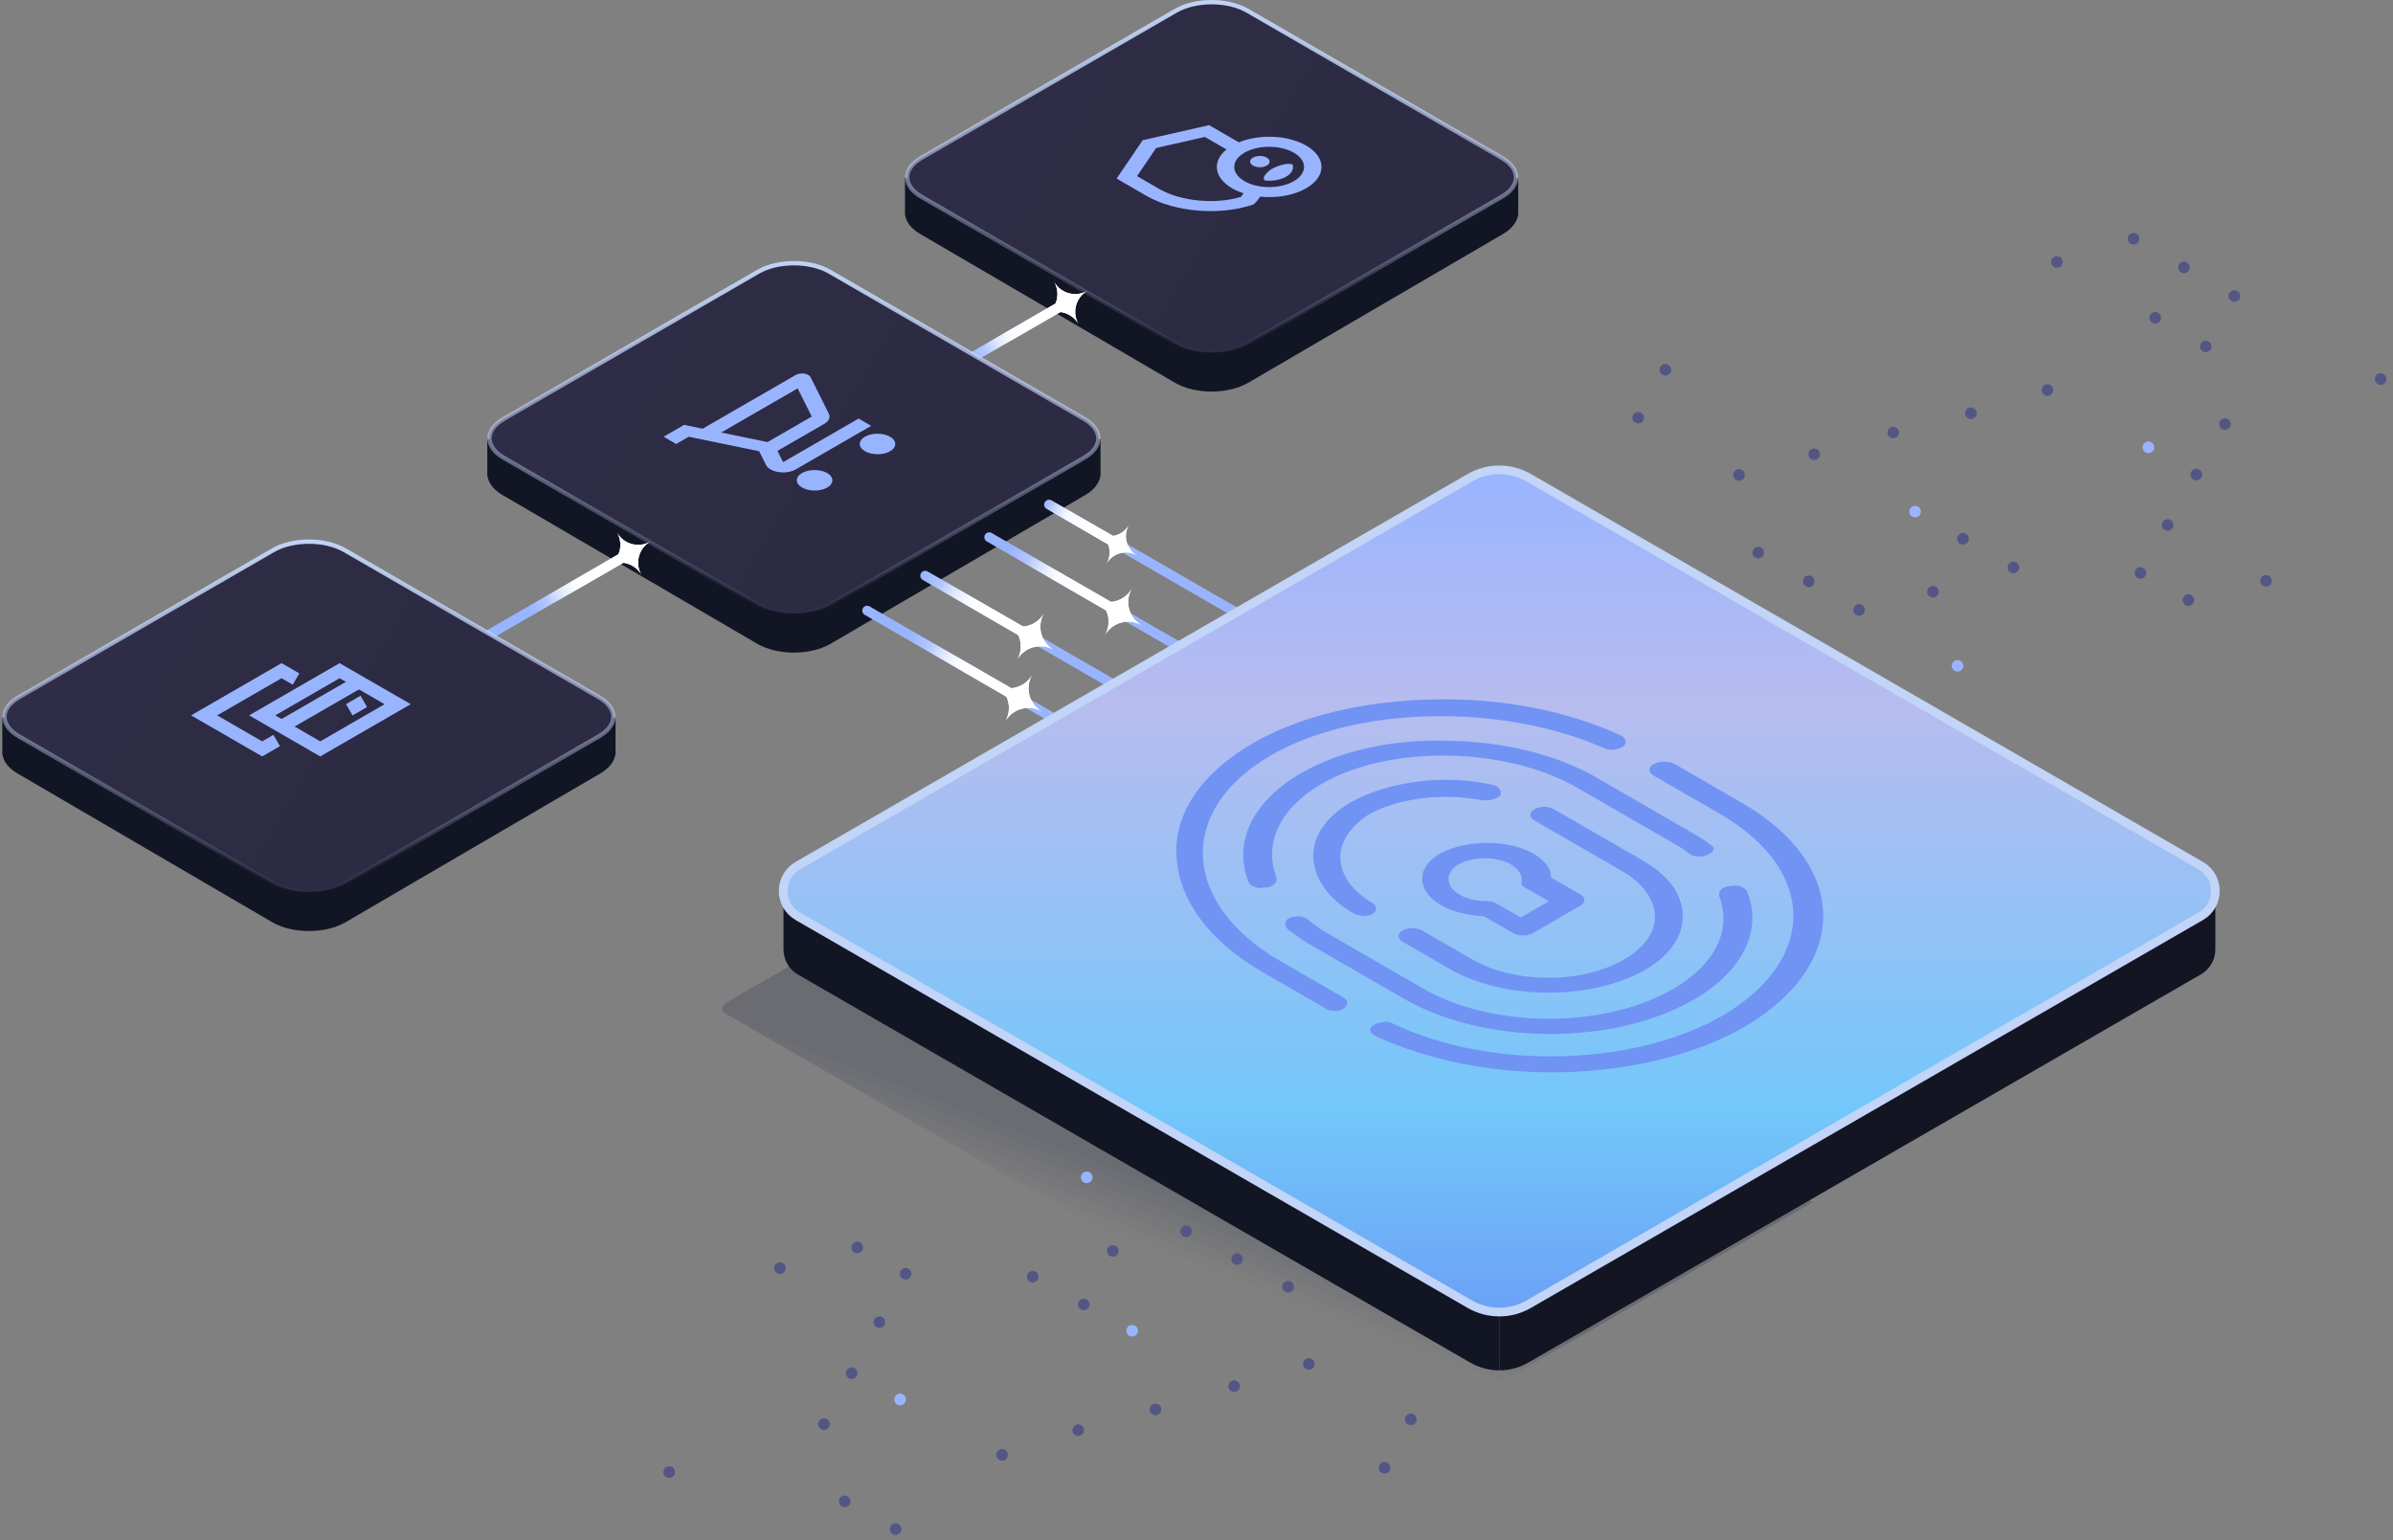 <svg width="275" height="177" viewBox="0 0 275 177" fill="none" xmlns="http://www.w3.org/2000/svg">
<rect x="0" y="0" width="275" height="177" fill="#808080" stroke="none"/>
<path d="M174.472 20.462H156.395L143.466 12.909C141.13 11.546 137.341 11.546 135.005 12.909L122.076 20.462H104V24.72H104.022C104.138 25.513 104.707 26.29 105.751 26.893L135.005 43.977C137.341 45.341 141.13 45.341 143.466 43.977L172.721 26.893C173.759 26.284 174.334 25.513 174.45 24.72H174.472V20.462Z" fill="#121523"/>
<path d="M139.235 0.25C140.734 0.25 142.22 0.581 143.341 1.229L172.595 18.148C173.717 18.797 174.221 19.613 174.222 20.377C174.222 21.094 173.778 21.856 172.798 22.482L172.595 22.606L143.341 39.525C142.22 40.173 140.734 40.505 139.235 40.505C137.737 40.505 136.252 40.173 135.131 39.525L105.877 22.606C104.755 21.958 104.25 21.142 104.25 20.377C104.25 19.613 104.755 18.797 105.877 18.148L135.131 1.229C136.252 0.581 137.737 0.25 139.235 0.25Z" fill="url(#paint0_linear_177_881)" stroke="url(#paint1_linear_177_881)" stroke-width="0.5"/>
<path d="M145.578 19.029C146.017 18.776 146.017 18.366 145.578 18.113C145.14 17.86 144.429 17.86 143.991 18.113C143.552 18.366 143.552 18.776 143.991 19.029C144.429 19.283 145.14 19.283 145.578 19.029Z" fill="#99B4FF"/>
<path fill-rule="evenodd" clip-rule="evenodd" d="M146.202 19.39C145.685 19.688 144.905 20.433 145.38 20.748C146.238 20.834 147.145 20.687 147.797 20.311C148.449 19.934 148.704 19.41 148.555 18.915C148.01 18.641 146.72 19.091 146.202 19.39Z" fill="#99B4FF"/>
<path fill-rule="evenodd" clip-rule="evenodd" d="M142.367 16.357L138.951 14.384L131.316 16.116L128.318 20.523L131.798 22.533C135.017 24.391 140.297 24.82 144.076 23.482C144.373 23.204 144.614 22.909 144.82 22.602C146.677 22.791 148.662 22.471 150.101 21.641C152.447 20.286 152.447 18.084 150.101 16.73C147.995 15.514 144.721 15.391 142.367 16.357ZM141.595 21.641C141.992 21.87 142.438 22.062 142.906 22.209C142.814 22.353 142.722 22.496 142.601 22.631C139.645 23.519 135.697 23.147 133.216 21.714L130.664 20.241L132.862 17.008L138.462 15.739L140.95 17.176C139.277 18.534 139.489 20.425 141.595 21.641ZM148.683 20.822C147.117 21.727 144.579 21.727 143.012 20.822C141.446 19.918 141.446 18.453 143.012 17.548C144.579 16.644 147.117 16.644 148.683 17.548C150.25 18.453 150.25 19.918 148.683 20.822Z" fill="#99B4FF"/>
<path d="M123.127 34.48L100.475 47.556" stroke="#99B4FF" stroke-width="1.12" stroke-linecap="round"/>
<path d="M122.54 34.82L111.182 41.379" stroke="url(#paint2_linear_177_881)" stroke-width="1.119" stroke-linecap="round"/>
<path d="M122.541 34.819L113.596 39.985" stroke="url(#paint3_linear_177_881)" stroke-width="1.119" stroke-linecap="round"/>
<path d="M124.957 33.423C123.623 34.195 121.916 33.737 121.145 32.402C121.916 33.737 121.459 35.444 120.123 36.215C121.459 35.444 123.165 35.901 123.936 37.237C123.165 35.901 123.623 34.195 124.957 33.423Z" fill="white"/>
<path d="M124.957 33.423C123.623 34.195 121.916 33.737 121.145 32.402C121.916 33.737 121.459 35.444 120.123 36.215C121.459 35.444 123.165 35.901 123.936 37.237C123.165 35.901 123.623 34.195 124.957 33.423Z" fill="white"/>
<path d="M126.472 50.462H108.395L95.466 42.909C93.13 41.546 89.341 41.546 87.005 42.909L74.076 50.462H56V54.72H56.022C56.138 55.513 56.707 56.289 57.751 56.893L87.005 73.978C89.341 75.341 93.13 75.341 95.466 73.978L124.721 56.893C125.759 56.284 126.334 55.513 126.45 54.72H126.472V50.462Z" fill="#121523"/>
<path d="M91.235 30.25C92.734 30.25 94.22 30.581 95.341 31.229L124.595 48.148C125.717 48.797 126.221 49.612 126.222 50.377C126.222 51.094 125.778 51.856 124.798 52.482L124.595 52.606L95.341 69.525C94.22 70.173 92.734 70.505 91.235 70.505C89.737 70.505 88.252 70.173 87.131 69.525L57.877 52.606C56.755 51.958 56.25 51.142 56.25 50.377C56.25 49.612 56.755 48.797 57.877 48.148L87.131 31.229C88.252 30.581 89.737 30.25 91.235 30.25Z" fill="url(#paint4_linear_177_881)" stroke="url(#paint5_linear_177_881)" stroke-width="0.5"/>
<path d="M94.731 48.71C95.273 48.397 95.454 47.95 95.252 47.55L93.148 43.347C92.938 42.917 91.998 42.775 91.449 43.092L80.749 49.27L78.624 48.827L76.26 50.192L77.706 51.027L79.152 50.192L87.241 51.857L88.029 53.439C88.47 54.303 90.343 54.583 91.442 53.949L100.117 48.94L98.671 48.105L89.996 53.114L89.345 51.82L94.731 48.71ZM82.882 49.708L91.666 44.636L93.285 47.875L88.21 50.806L82.882 49.708ZM92.165 54.366C91.369 54.825 91.377 55.572 92.172 56.031C92.967 56.49 94.261 56.495 95.056 56.035C95.852 55.576 95.852 54.825 95.056 54.366C94.261 53.907 92.96 53.907 92.165 54.366ZM99.394 50.192C98.599 50.651 98.606 51.398 99.401 51.857C100.197 52.316 101.491 52.321 102.286 51.861C103.081 51.402 103.081 50.651 102.286 50.192C101.491 49.733 100.189 49.733 99.394 50.192Z" fill="#99B4FF"/>
<path d="M72.898 63.3L50.246 76.376" stroke="#99B4FF" stroke-width="1.12" stroke-linecap="round"/>
<path d="M72.311 63.639L60.953 70.199" stroke="url(#paint6_linear_177_881)" stroke-width="1.119" stroke-linecap="round"/>
<path d="M72.313 63.638L63.367 68.805" stroke="url(#paint7_linear_177_881)" stroke-width="1.119" stroke-linecap="round"/>
<path d="M74.729 62.243C73.394 63.014 71.687 62.556 70.916 61.222C71.687 62.556 71.23 64.263 69.894 65.034C71.23 64.263 72.936 64.72 73.708 66.056C72.936 64.72 73.394 63.014 74.729 62.243Z" fill="white"/>
<path d="M74.729 62.243C73.394 63.014 71.687 62.556 70.916 61.222C71.687 62.556 71.23 64.263 69.894 65.034C71.23 64.263 72.936 64.72 73.708 66.056C72.936 64.72 73.394 63.014 74.729 62.243Z" fill="white"/>
<path d="M124.627 84.6L99.652 70.178" stroke="#99B4FF" stroke-width="1.12" stroke-linecap="round"/>
<path d="M117.069 80.235L104.545 73.003" stroke="url(#paint8_linear_177_881)" stroke-width="1.119" stroke-linecap="round"/>
<path d="M117.069 80.236L107.205 74.539" stroke="url(#paint9_linear_177_881)" stroke-width="1.119" stroke-linecap="round"/>
<path d="M119.735 81.775C118.263 80.925 116.38 81.429 115.531 82.901C116.38 81.429 115.877 79.548 114.404 78.697C115.877 79.548 117.758 79.043 118.609 77.571C117.758 79.043 118.263 80.925 119.735 81.775Z" fill="white"/>
<path d="M119.735 81.775C118.263 80.925 116.38 81.429 115.531 82.901C116.38 81.429 115.877 79.548 114.404 78.697C115.877 79.548 117.758 79.043 118.609 77.571C117.758 79.043 118.263 80.925 119.735 81.775Z" fill="white"/>
<path d="M131.293 80.584L106.318 66.162" stroke="#99B4FF" stroke-width="1.12" stroke-linecap="round"/>
<path d="M118.431 73.154L105.906 65.922" stroke="url(#paint10_linear_177_881)" stroke-width="1.119" stroke-linecap="round"/>
<path d="M118.434 73.154L108.57 67.458" stroke="url(#paint11_linear_177_881)" stroke-width="1.119" stroke-linecap="round"/>
<path d="M121.096 74.693C119.624 73.843 117.743 74.347 116.892 75.819C117.743 74.347 117.238 72.465 115.766 71.615C117.238 72.465 119.12 71.961 119.97 70.489C119.12 71.961 119.624 73.843 121.096 74.693Z" fill="white"/>
<path d="M121.096 74.693C119.624 73.843 117.743 74.347 116.892 75.819C117.743 74.347 117.238 72.465 115.766 71.615C117.238 72.465 119.12 71.961 119.97 70.489C119.12 71.961 119.624 73.843 121.096 74.693Z" fill="white"/>
<path d="M138.652 76.161L113.678 61.739" stroke="#99B4FF" stroke-width="1.12" stroke-linecap="round"/>
<path d="M128.522 70.32L115.998 63.087" stroke="url(#paint12_linear_177_881)" stroke-width="1.119" stroke-linecap="round"/>
<path d="M128.524 70.32L118.66 64.624" stroke="url(#paint13_linear_177_881)" stroke-width="1.119" stroke-linecap="round"/>
<path d="M131.188 71.86C129.716 71.01 127.834 71.514 126.985 72.986C127.834 71.514 127.331 69.632 125.857 68.782C127.331 69.632 129.212 69.128 130.062 67.656C129.212 69.128 129.716 71.01 131.188 71.86Z" fill="white"/>
<path d="M131.188 71.86C129.716 71.01 127.834 71.514 126.985 72.986C127.834 71.514 127.331 69.632 125.857 68.782C127.331 69.632 129.212 69.128 130.062 67.656C129.212 69.128 129.716 71.01 131.188 71.86Z" fill="white"/>
<path d="M145.528 72.413L120.553 57.992" stroke="#99B4FF" stroke-width="1.12" stroke-linecap="round"/>
<path d="M128.45 62.556L120.555 57.996" stroke="url(#paint14_linear_177_881)" stroke-width="1.119" stroke-linecap="round"/>
<path d="M128.452 62.556L120.436 57.928" stroke="url(#paint15_linear_177_881)" stroke-width="1.119" stroke-linecap="round"/>
<path d="M130.662 63.832C129.441 63.128 127.882 63.545 127.178 64.766C127.882 63.545 127.464 61.986 126.244 61.282C127.464 61.986 129.024 61.569 129.728 60.348C129.024 61.569 129.441 63.128 130.662 63.832Z" fill="white"/>
<path d="M130.662 63.832C129.441 63.128 127.882 63.545 127.178 64.766C127.882 63.545 127.464 61.986 126.244 61.282C127.464 61.986 129.024 61.569 129.728 60.348C129.024 61.569 129.441 63.128 130.662 63.832Z" fill="white"/>
<path d="M70.735 82.463H52.659L39.73 74.909C37.394 73.546 33.605 73.546 31.269 74.909L18.34 82.463H0.264V86.72H0.286C0.402 87.513 0.971 88.29 2.014 88.893L31.269 105.978C33.605 107.341 37.394 107.341 39.73 105.978L68.985 88.893C70.023 88.284 70.597 87.513 70.713 86.72H70.735V82.463Z" fill="#121523"/>
<path d="M35.499 62.25C36.998 62.25 38.483 62.581 39.605 63.228L68.858 80.148C69.98 80.797 70.485 81.612 70.485 82.377C70.485 83.094 70.042 83.856 69.061 84.482L68.858 84.606L39.605 101.525C38.483 102.173 36.998 102.505 35.499 102.505C34 102.505 32.516 102.173 31.395 101.525L2.141 84.606C1.018 83.958 0.514 83.142 0.514 82.377C0.514 81.612 1.019 80.797 2.141 80.148L31.395 63.228C32.515 62.581 34.001 62.25 35.499 62.25Z" fill="url(#paint16_linear_177_881)" stroke="url(#paint17_linear_177_881)" stroke-width="0.5"/>
<g clip-path="url(#clip0_177_881)">
<path d="M32.353 83.501L41.25 78.364" stroke="#99B4FF" stroke-width="1.5"/>
<path d="M40.137 81.575L41.805 80.611" stroke="#99B4FF" stroke-width="1.5"/>
<path d="M39.026 77.08L45.698 80.932L36.801 86.069L30.129 82.217L39.026 77.08Z" stroke="#99B4FF" stroke-width="1.5"/>
<path d="M34.022 78.043L32.354 77.08L23.457 82.217L30.13 86.069L31.798 85.106" stroke="#99B4FF" stroke-width="1.5"/>
</g>
<path opacity="0.2" d="M126.044 90.641L208.33 138.149L165.759 162.727C165.128 163.091 164.105 163.091 163.474 162.727L83.473 116.538C82.842 116.174 82.842 115.583 83.473 115.218L126.044 90.641Z" fill="url(#paint18_linear_177_881)"/>
<path d="M90.039 102.117V109.109C90.039 110.235 90.593 111.377 91.719 112.016L168.935 156.588C169.96 157.176 171.085 157.479 172.228 157.496C172.262 157.496 172.295 157.462 172.295 157.428V90.73" fill="#121523"/>
<path d="M254.586 102.291V109.086C254.586 110.212 254.032 111.355 252.905 111.994L175.656 156.585C174.631 157.173 173.505 157.476 172.362 157.492C172.329 157.492 172.295 157.459 172.295 157.425V90.698" fill="#131523"/>
<path d="M91.68 105.304C89.445 104.01 89.445 100.783 91.68 99.489L168.933 54.895C171.017 53.702 173.572 53.702 175.657 54.895L252.91 99.489C255.145 100.783 255.145 104.01 252.91 105.304L175.657 149.898C173.572 151.091 171.017 151.091 168.933 149.898L91.68 105.304Z" fill="url(#paint19_linear_177_881)" stroke="#C2D4F7"/>
<path d="M171.589 91.841C171.962 91.769 172.335 91.554 172.459 91.338C172.581 90.835 172.205 90.33 171.457 90.185C165.843 88.954 159.614 89.809 155.262 92.177C152.402 93.828 150.792 96.201 150.927 98.576C151.061 100.951 152.567 103.256 155.566 104.987C155.816 105.131 156.19 105.204 156.564 105.276C157.063 105.277 157.436 105.206 157.685 105.062C158.307 104.703 158.304 104.127 157.679 103.767C152.931 100.881 152.787 96.492 157.387 93.548C160.869 91.681 165.852 91.113 170.343 91.983C170.841 91.984 171.34 91.984 171.589 91.841Z" fill="#7093F4"/>
<path d="M188.996 111.512C192.726 109.359 194.209 106.194 192.949 103.17C192.319 101.514 190.817 100.073 188.693 98.846L178.572 93.003C177.947 92.642 176.95 92.641 176.329 93C175.707 93.359 175.709 93.934 176.334 94.295L186.455 100.139C188.079 101.076 189.331 102.373 189.835 103.669C190.843 106.118 189.607 108.563 186.623 110.285C181.774 113.085 174.046 113.074 169.173 110.261L169.048 110.188L163.425 106.942C162.8 106.581 161.803 106.58 161.182 106.939C160.56 107.298 160.562 107.874 161.187 108.234L166.81 111.481C173.057 114.944 182.779 114.957 188.996 111.512Z" fill="#7093F4"/>
<path d="M152.458 107.214C151.583 106.709 150.958 106.205 150.333 105.7C149.832 105.268 148.959 105.195 148.213 105.481L148.088 105.553C147.84 105.697 147.716 105.912 147.717 106.056C147.593 106.272 147.843 106.56 147.969 106.776C148.719 107.353 149.595 108.002 150.469 108.507L161.34 114.783C170.586 120.121 185.419 120.215 194.62 114.902C200.215 111.672 202.563 106.998 200.799 102.534C200.672 102.03 199.798 101.669 199.051 101.812C199.051 101.812 198.927 101.883 198.802 101.811C198.428 101.883 197.93 102.026 197.806 102.242C197.558 102.385 197.559 102.673 197.56 102.961C199.072 106.849 197.095 110.876 192.246 113.676C184.289 118.27 171.45 118.18 163.578 113.635C163.578 113.635 163.578 113.635 163.454 113.563L152.458 107.214Z" fill="#7093F4"/>
<path d="M196.539 97.058C195.914 96.553 195.039 96.048 194.29 95.615L183.419 89.339C178.921 86.742 172.807 85.222 166.45 85.141C160.092 84.916 153.99 86.275 149.514 88.859C143.919 92.09 141.696 96.836 143.46 101.3C143.587 101.804 144.461 102.165 145.208 102.022C145.208 102.022 145.332 101.95 145.457 102.023C145.831 101.951 146.329 101.808 146.453 101.592C146.701 101.449 146.7 101.161 146.699 100.873C145.186 96.985 147.039 92.886 151.888 90.086C159.721 85.564 173.059 85.798 181.305 90.56L192.176 96.836C192.801 97.196 193.55 97.629 194.051 98.062C194.551 98.494 195.424 98.567 196.17 98.281L196.295 98.209C197.041 97.922 197.164 97.418 196.539 97.058Z" fill="#7093F4"/>
<path d="M154.365 115.924C154.987 115.565 154.985 114.99 154.36 114.629L147.113 110.445C135.742 103.88 135.198 93.085 146.015 86.84L146.139 86.768C155.962 81.097 172.663 80.833 184.276 85.959C184.526 86.103 184.9 86.175 185.399 86.176C185.773 86.105 186.271 85.962 186.519 85.818C187.016 85.387 186.889 84.883 186.264 84.522C180.145 81.707 172.535 80.185 164.684 80.39C156.957 80.523 149.485 82.239 144.015 85.398C138.046 88.843 134.826 93.588 135.221 98.554C135.491 103.448 139.002 108.203 144.999 111.665L152.246 115.849C152.622 116.21 153.494 116.283 154.117 116.068C154.241 115.996 154.365 115.924 154.365 115.924Z" fill="#7093F4"/>
<path d="M190.016 87.837C189.395 88.196 189.397 88.772 190.022 89.133L197.644 93.533C208.764 99.954 208.933 110.244 197.992 116.705C187.796 122.592 171.345 123 160.105 117.659C159.855 117.515 159.356 117.37 158.982 117.442C158.608 117.513 158.235 117.584 157.986 117.728L157.862 117.8C157.613 117.943 157.365 118.231 157.491 118.447C157.492 118.735 157.742 118.879 158.117 119.095C164.236 121.911 171.846 123.433 179.697 123.228C187.549 123.023 195.019 121.163 200.49 118.004C212.674 110.825 212.501 99.383 200.131 92.241L192.509 87.841C191.884 87.48 190.762 87.407 190.016 87.837Z" fill="#7093F4"/>
<path d="M165.506 98.093C162.646 99.744 162.782 102.407 165.656 104.066C166.906 104.787 168.527 105.15 170.273 105.296L170.522 105.296L173.896 107.244C174.521 107.605 175.518 107.606 176.14 107.247L181.61 104.089C182.232 103.73 182.23 103.154 181.605 102.793L178.231 100.846L178.231 100.702C178.226 99.694 177.35 98.757 176.1 98.036C173.102 96.449 168.491 96.514 165.506 98.093ZM174.868 101.345C174.744 101.56 174.87 101.776 175.12 101.921L177.994 103.58L174.761 105.446L171.887 103.787C171.637 103.643 171.263 103.57 171.014 103.57C169.767 103.568 168.644 103.351 167.77 102.846C166.145 101.908 166.014 100.396 167.506 99.391C169.122 98.458 171.739 98.39 173.488 99.256C174.488 99.833 174.989 100.553 174.868 101.345Z" fill="#7093F4"/>
<circle cx="0.667" cy="0.667" r="0.667" transform="matrix(-0.494 0.869 0.869 0.494 236.127 29.195)" fill="#535685"/>
<circle cx="0.667" cy="0.667" r="0.667" transform="matrix(-0.494 0.869 0.869 0.494 244.928 26.527)" fill="#535685"/>
<circle cx="0.667" cy="0.667" r="0.667" transform="matrix(-0.494 0.869 0.869 0.494 250.725 29.82)" fill="#535685"/>
<circle cx="0.667" cy="0.667" r="0.667" transform="matrix(-0.494 0.869 0.869 0.494 247.432 35.616)" fill="#535685"/>
<circle cx="0.667" cy="0.667" r="0.667" transform="matrix(-0.494 0.869 0.869 0.494 235.049 43.916)" fill="#535685"/>
<circle cx="0.667" cy="0.667" r="0.667" transform="matrix(-0.494 0.869 0.869 0.494 246.643 50.502)" fill="#99B4FF"/>
<circle cx="0.667" cy="0.667" r="0.667" transform="matrix(-0.494 0.869 0.869 0.494 252.148 53.631)" fill="#535685"/>
<circle cx="0.667" cy="0.667" r="0.667" transform="matrix(-0.494 0.869 0.869 0.494 255.441 47.834)" fill="#535685"/>
<circle cx="0.667" cy="0.667" r="0.667" transform="matrix(-0.494 0.869 0.869 0.494 248.855 59.427)" fill="#535685"/>
<circle cx="0.667" cy="0.667" r="0.667" transform="matrix(-0.494 0.869 0.869 0.494 245.727 64.934)" fill="#535685"/>
<circle cx="0.667" cy="0.667" r="0.667" transform="matrix(-0.494 0.869 0.869 0.494 251.234 68.062)" fill="#535685"/>
<circle cx="0.667" cy="0.667" r="0.667" transform="matrix(-0.494 0.869 0.869 0.494 260.158 65.848)" fill="#535685"/>
<circle cx="0.667" cy="0.667" r="0.667" transform="matrix(-0.494 0.869 0.869 0.494 273.33 42.662)" fill="#535685"/>
<circle cx="0.667" cy="0.667" r="0.667" transform="matrix(-0.494 0.869 0.869 0.494 226.248 46.584)" fill="#535685"/>
<circle cx="0.667" cy="0.667" r="0.667" transform="matrix(-0.494 0.869 0.869 0.494 217.322 48.799)" fill="#535685"/>
<circle cx="0.667" cy="0.667" r="0.667" transform="matrix(-0.494 0.869 0.869 0.494 208.232 51.302)" fill="#535685"/>
<circle cx="0.667" cy="0.667" r="0.667" transform="matrix(-0.494 0.869 0.869 0.494 199.598 53.68)" fill="#535685"/>
<circle cx="0.667" cy="0.667" r="0.667" transform="matrix(-0.494 0.869 0.869 0.494 188.006 47.094)" fill="#535685"/>
<circle cx="0.667" cy="0.667" r="0.667" transform="matrix(-0.494 0.869 0.869 0.494 191.133 41.588)" fill="#535685"/>
<circle cx="0.667" cy="0.667" r="0.667" transform="matrix(-0.494 0.869 0.869 0.494 201.812 62.605)" fill="#535685"/>
<circle cx="0.667" cy="0.667" r="0.667" transform="matrix(-0.494 0.869 0.869 0.494 207.609 65.898)" fill="#535685"/>
<circle cx="0.667" cy="0.667" r="0.667" transform="matrix(-0.494 0.869 0.869 0.494 213.406 69.191)" fill="#535685"/>
<circle cx="0.667" cy="0.667" r="0.667" transform="matrix(-0.494 0.869 0.869 0.494 219.828 57.888)" fill="#99B4FF"/>
<circle cx="0.667" cy="0.667" r="0.667" transform="matrix(-0.494 0.869 0.869 0.494 225.334 61.016)" fill="#535685"/>
<circle cx="0.667" cy="0.667" r="0.667" transform="matrix(-0.494 0.869 0.869 0.494 231.131 64.309)" fill="#535685"/>
<circle cx="0.667" cy="0.667" r="0.667" transform="matrix(-0.494 0.869 0.869 0.494 221.877 67.102)" fill="#535685"/>
<circle cx="0.667" cy="0.667" r="0.667" transform="matrix(-0.494 0.869 0.869 0.494 224.709 75.612)" fill="#99B4FF"/>
<circle cx="0.667" cy="0.667" r="0.667" transform="matrix(-0.494 0.869 0.869 0.494 256.521 33.112)" fill="#535685"/>
<circle cx="0.667" cy="0.667" r="0.667" transform="matrix(-0.494 0.869 0.869 0.494 253.229 38.909)" fill="#535685"/>
<circle cx="0.667" cy="0.667" r="0.667" transform="matrix(0.477 -0.879 -0.879 -0.477 103.201 176.64)" fill="#535685"/>
<circle cx="0.667" cy="0.667" r="0.667" transform="matrix(0.477 -0.879 -0.879 -0.477 115.422 168.104)" fill="#535685"/>
<circle cx="0.667" cy="0.667" r="0.667" transform="matrix(0.477 -0.879 -0.879 -0.477 103.705 161.742)" fill="#99B4FF"/>
<circle cx="0.667" cy="0.667" r="0.667" transform="matrix(0.477 -0.879 -0.879 -0.477 98.141 158.719)" fill="#535685"/>
<circle cx="0.667" cy="0.667" r="0.667" transform="matrix(0.477 -0.879 -0.879 -0.477 94.959 164.578)" fill="#535685"/>
<circle cx="0.667" cy="0.667" r="0.667" transform="matrix(0.477 -0.879 -0.879 -0.477 101.322 152.861)" fill="#535685"/>
<circle cx="0.667" cy="0.667" r="0.667" transform="matrix(0.477 -0.879 -0.879 -0.477 104.344 147.295)" fill="#535685"/>
<circle cx="0.667" cy="0.667" r="0.667" transform="matrix(0.477 -0.879 -0.879 -0.477 98.779 144.272)" fill="#535685"/>
<circle cx="0.667" cy="0.667" r="0.667" transform="matrix(0.477 -0.879 -0.879 -0.477 89.897 146.657)" fill="#535685"/>
<circle cx="0.667" cy="0.667" r="0.667" transform="matrix(0.477 -0.879 -0.879 -0.477 77.172 170.091)" fill="#535685"/>
<circle cx="0.667" cy="0.667" r="0.667" transform="matrix(0.477 -0.879 -0.879 -0.477 124.17 165.269)" fill="#535685"/>
<circle cx="0.667" cy="0.667" r="0.667" transform="matrix(0.477 -0.879 -0.879 -0.477 133.053 162.884)" fill="#535685"/>
<circle cx="0.667" cy="0.667" r="0.667" transform="matrix(0.477 -0.879 -0.879 -0.477 142.092 160.207)" fill="#535685"/>
<circle cx="0.667" cy="0.667" r="0.667" transform="matrix(0.477 -0.879 -0.879 -0.477 150.68 157.664)" fill="#535685"/>
<circle cx="0.667" cy="0.667" r="0.667" transform="matrix(0.477 -0.879 -0.879 -0.477 162.396 164.027)" fill="#535685"/>
<circle cx="0.667" cy="0.667" r="0.667" transform="matrix(0.477 -0.879 -0.879 -0.477 159.375 169.592)" fill="#535685"/>
<circle cx="0.667" cy="0.667" r="0.667" transform="matrix(0.477 -0.879 -0.879 -0.477 148.295 148.783)" fill="#535685"/>
<circle cx="0.667" cy="0.667" r="0.667" transform="matrix(0.477 -0.879 -0.879 -0.477 142.438 145.601)" fill="#535685"/>
<circle cx="0.667" cy="0.667" r="0.667" transform="matrix(0.477 -0.879 -0.879 -0.477 136.578 142.42)" fill="#535685"/>
<circle cx="0.667" cy="0.667" r="0.667" transform="matrix(0.477 -0.879 -0.879 -0.477 130.373 153.844)" fill="#99B4FF"/>
<circle cx="0.667" cy="0.667" r="0.667" transform="matrix(0.477 -0.879 -0.879 -0.477 124.809 150.822)" fill="#535685"/>
<circle cx="0.667" cy="0.667" r="0.667" transform="matrix(0.477 -0.879 -0.879 -0.477 118.949 147.64)" fill="#535685"/>
<circle cx="0.667" cy="0.667" r="0.667" transform="matrix(0.477 -0.879 -0.879 -0.477 128.148 144.671)" fill="#535685"/>
<circle cx="0.667" cy="0.667" r="0.667" transform="matrix(0.477 -0.879 -0.879 -0.477 125.154 136.216)" fill="#99B4FF"/>
<circle cx="0.667" cy="0.667" r="0.667" transform="matrix(0.477 -0.879 -0.879 -0.477 97.344 173.459)" fill="#535685"/>
<defs>
<linearGradient id="paint0_linear_177_881" x1="116.118" y1="6.451" x2="169.624" y2="38.571" gradientUnits="userSpaceOnUse">
<stop stop-color="#2E2C46"/>
<stop offset="0.97" stop-color="#2D2A43"/>
</linearGradient>
<linearGradient id="paint1_linear_177_881" x1="139.236" y1="0" x2="139.236" y2="40.755" gradientUnits="userSpaceOnUse">
<stop stop-color="#C2D3F7"/>
<stop offset="1" stop-color="#C2D3F7" stop-opacity="0"/>
</linearGradient>
<linearGradient id="paint2_linear_177_881" x1="118.965" y1="36.711" x2="111.182" y2="41.415" gradientUnits="userSpaceOnUse">
<stop stop-color="white"/>
<stop offset="1" stop-color="white" stop-opacity="0"/>
</linearGradient>
<linearGradient id="paint3_linear_177_881" x1="121.032" y1="35.778" x2="113.175" y2="40.227" gradientUnits="userSpaceOnUse">
<stop stop-color="white"/>
<stop offset="0.615" stop-color="white" stop-opacity="0.875"/>
<stop offset="1" stop-color="white" stop-opacity="0"/>
</linearGradient>
<linearGradient id="paint4_linear_177_881" x1="68.118" y1="36.451" x2="121.624" y2="68.571" gradientUnits="userSpaceOnUse">
<stop stop-color="#2E2C46"/>
<stop offset="0.97" stop-color="#2D2A43"/>
</linearGradient>
<linearGradient id="paint5_linear_177_881" x1="91.236" y1="30" x2="91.236" y2="70.755" gradientUnits="userSpaceOnUse">
<stop stop-color="#C2D3F7"/>
<stop offset="1" stop-color="#C2D3F7" stop-opacity="0"/>
</linearGradient>
<linearGradient id="paint6_linear_177_881" x1="68.736" y1="65.531" x2="60.953" y2="70.234" gradientUnits="userSpaceOnUse">
<stop stop-color="white"/>
<stop offset="1" stop-color="white" stop-opacity="0"/>
</linearGradient>
<linearGradient id="paint7_linear_177_881" x1="70.803" y1="64.598" x2="62.946" y2="69.047" gradientUnits="userSpaceOnUse">
<stop stop-color="white"/>
<stop offset="0.615" stop-color="white" stop-opacity="0.875"/>
<stop offset="1" stop-color="white" stop-opacity="0"/>
</linearGradient>
<linearGradient id="paint8_linear_177_881" x1="113.127" y1="78.15" x2="104.545" y2="72.964" gradientUnits="userSpaceOnUse">
<stop stop-color="white"/>
<stop offset="1" stop-color="white" stop-opacity="0"/>
</linearGradient>
<linearGradient id="paint9_linear_177_881" x1="115.405" y1="79.178" x2="106.741" y2="74.272" gradientUnits="userSpaceOnUse">
<stop stop-color="white"/>
<stop offset="0.615" stop-color="white" stop-opacity="0.875"/>
<stop offset="1" stop-color="white" stop-opacity="0"/>
</linearGradient>
<linearGradient id="paint10_linear_177_881" x1="114.488" y1="71.069" x2="105.906" y2="65.882" gradientUnits="userSpaceOnUse">
<stop stop-color="white"/>
<stop offset="1" stop-color="white" stop-opacity="0"/>
</linearGradient>
<linearGradient id="paint11_linear_177_881" x1="116.77" y1="72.097" x2="108.107" y2="67.192" gradientUnits="userSpaceOnUse">
<stop stop-color="white"/>
<stop offset="0.615" stop-color="white" stop-opacity="0.875"/>
<stop offset="1" stop-color="white" stop-opacity="0"/>
</linearGradient>
<linearGradient id="paint12_linear_177_881" x1="124.58" y1="68.235" x2="115.998" y2="63.049" gradientUnits="userSpaceOnUse">
<stop stop-color="white"/>
<stop offset="1" stop-color="white" stop-opacity="0"/>
</linearGradient>
<linearGradient id="paint13_linear_177_881" x1="126.86" y1="69.263" x2="118.197" y2="64.358" gradientUnits="userSpaceOnUse">
<stop stop-color="white"/>
<stop offset="0.615" stop-color="white" stop-opacity="0.875"/>
<stop offset="1" stop-color="white" stop-opacity="0"/>
</linearGradient>
<linearGradient id="paint14_linear_177_881" x1="125.965" y1="61.241" x2="120.555" y2="57.971" gradientUnits="userSpaceOnUse">
<stop stop-color="white"/>
<stop offset="1" stop-color="white" stop-opacity="0"/>
</linearGradient>
<linearGradient id="paint15_linear_177_881" x1="127.099" y1="61.697" x2="120.058" y2="57.71" gradientUnits="userSpaceOnUse">
<stop stop-color="white"/>
<stop offset="0.615" stop-color="white" stop-opacity="0.875"/>
<stop offset="1" stop-color="white" stop-opacity="0"/>
</linearGradient>
<linearGradient id="paint16_linear_177_881" x1="12.382" y1="68.451" x2="65.888" y2="100.571" gradientUnits="userSpaceOnUse">
<stop stop-color="#2E2C46"/>
<stop offset="0.97" stop-color="#2D2A43"/>
</linearGradient>
<linearGradient id="paint17_linear_177_881" x1="35.499" y1="62" x2="35.499" y2="102.755" gradientUnits="userSpaceOnUse">
<stop stop-color="#C2D3F7"/>
<stop offset="1" stop-color="#C2D3F7" stop-opacity="0"/>
</linearGradient>
<linearGradient id="paint18_linear_177_881" x1="127.802" y1="133.934" x2="125.231" y2="140.544" gradientUnits="userSpaceOnUse">
<stop stop-color="#171F3D"/>
<stop offset="1" stop-color="#171F3D" stop-opacity="0"/>
</linearGradient>
<linearGradient id="paint19_linear_177_881" x1="172.295" y1="54" x2="172.295" y2="150.793" gradientUnits="userSpaceOnUse">
<stop stop-color="#99B4FF"/>
<stop offset="0.279" stop-color="#B7BCEF"/>
<stop offset="0.543" stop-color="#93C2F6"/>
<stop offset="0.764" stop-color="#72C7FA"/>
<stop offset="1" stop-color="#6BA1F6"/>
</linearGradient>
<clipPath id="clip0_177_881">
<rect width="17.122" height="17.122" fill="white" transform="matrix(0.866 -0.5 0.866 0.5 19.791 81.598)"/>
</clipPath>
</defs>
</svg>
